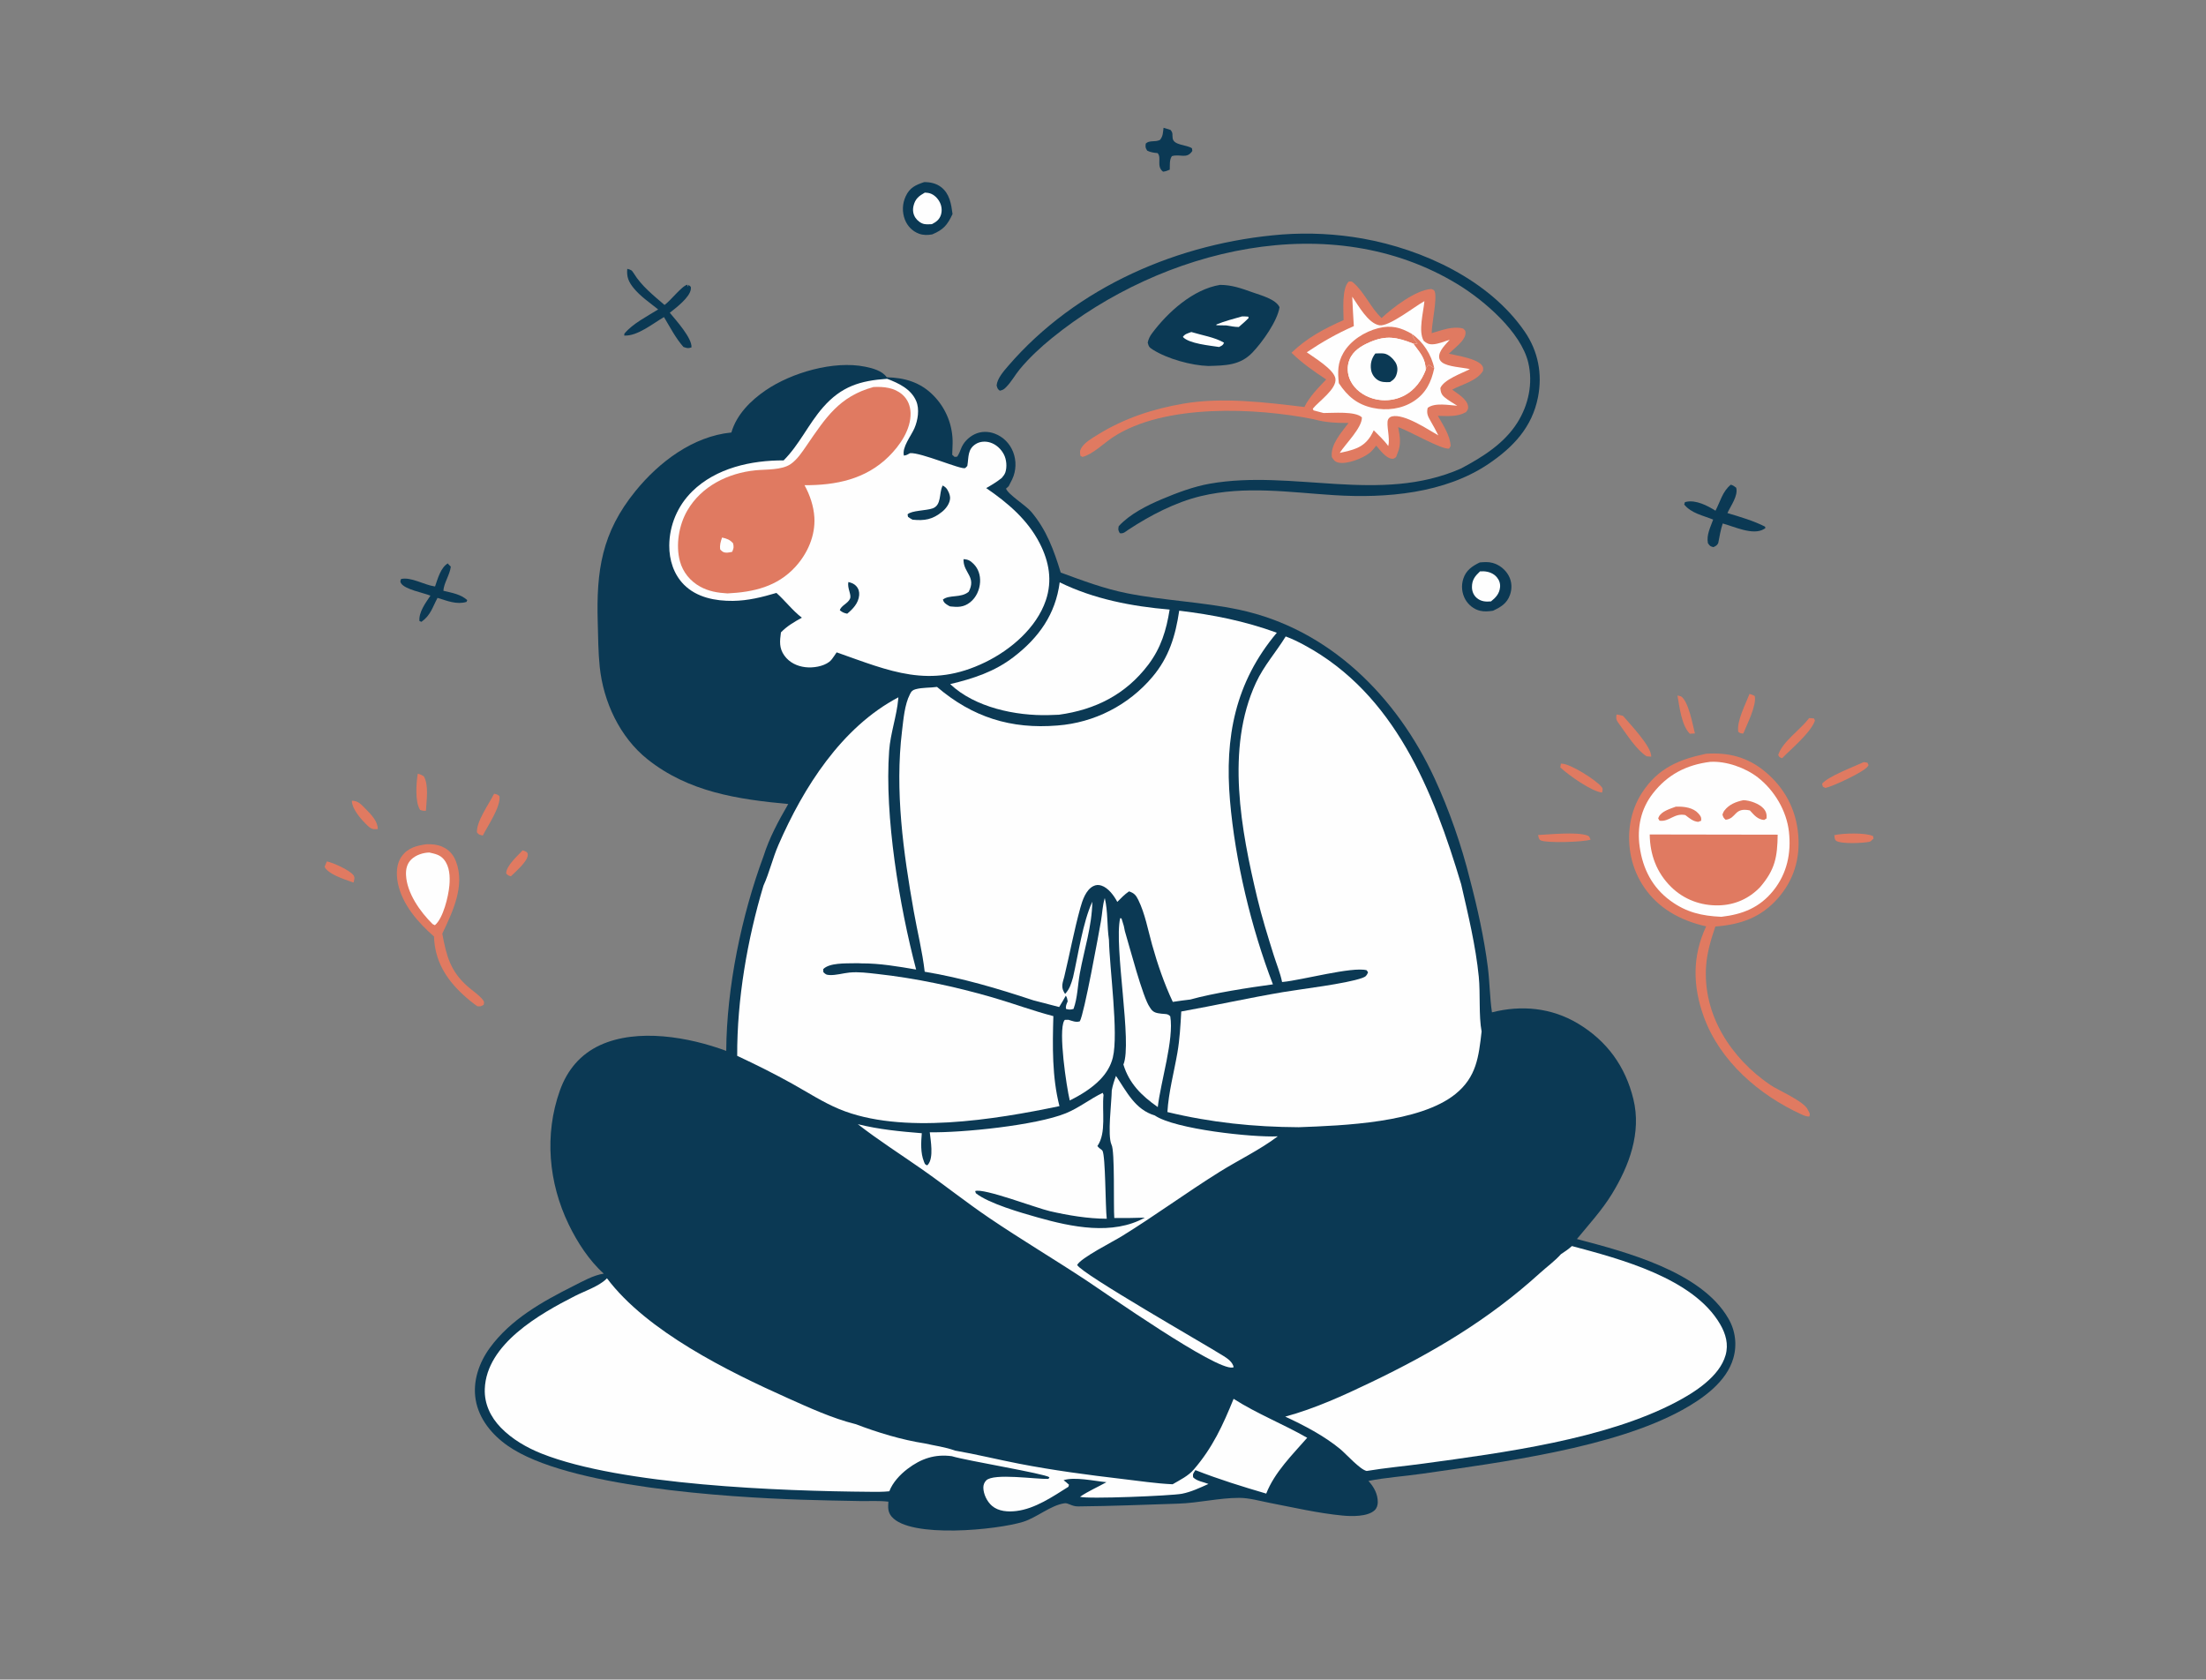 <svg width="482" height="367" viewBox="0 0 482 367" fill="none" xmlns="http://www.w3.org/2000/svg">
<rect x="0" y="0" width="482" height="367" fill="#808080" stroke="none"/>
<path d="M114.198 185.801C114.379 185.864 114.755 185.985 114.912 186.08C115.215 186.264 115.318 186.439 115.321 186.779C115.332 188.213 112.618 190.481 111.634 191.479C111.093 191.347 111.008 191.263 110.598 190.878C110.555 189.206 113.106 187.001 114.198 185.801Z" fill="#E07A61"/>
<path d="M71.409 188.228C72.731 188.464 76.553 190.192 77.271 191.3C77.597 191.803 77.364 192.297 77.257 192.839C77.072 192.783 76.887 192.725 76.706 192.659C75.083 192.067 71.678 190.998 70.922 189.402L71.409 188.228Z" fill="#E07A61"/>
<path d="M366.521 151.977L367.314 152.161C368.954 153.318 369.827 158.28 370.33 160.26C369.962 160.291 369.594 160.306 369.225 160.325C367.414 158.571 366.94 154.378 366.521 151.977Z" fill="#E07A61"/>
<path d="M76.879 174.967C78.301 174.962 78.96 175.821 79.901 176.77C81.07 177.947 82.55 179.451 82.546 181.15C82.414 181.161 82.283 181.175 82.151 181.182C81.294 181.23 80.91 180.97 80.306 180.395C78.995 179.143 76.906 176.838 76.879 174.967Z" fill="#E07A61"/>
<path d="M400.797 182.486C402.578 182.054 407.704 181.903 409.255 182.692L409.363 183.238L408.719 183.829C408.632 183.866 408.553 183.918 408.462 183.938C407.177 184.223 402.138 184.483 401.158 183.692C400.806 183.408 400.858 182.92 400.797 182.486Z" fill="#E07A61"/>
<path d="M382.261 151.626C382.679 151.727 383.015 151.88 383.398 152.07C383.864 154.148 381.678 158.31 380.907 160.28C380.323 160.26 380.271 160.247 379.796 159.903C379.431 157.565 381.421 153.821 382.261 151.626Z" fill="#E07A61"/>
<path d="M91.277 169.056C91.822 169.187 92.16 169.337 92.624 169.653C93.724 171.658 93.177 174.925 93.067 177.147C92.557 177.209 92.275 177.14 91.793 176.97C90.643 175.243 90.941 171.07 91.277 169.056Z" fill="#E07A61"/>
<path d="M336.059 182.457C338.754 182.321 344.255 181.75 346.703 182.514C347.3 182.701 347.291 182.931 347.532 183.464C345.944 184.018 337.839 184.245 336.63 183.627C336.19 183.402 336.191 182.913 336.059 182.457Z" fill="#E07A61"/>
<path d="M341.045 166.866C341.151 166.869 341.256 166.867 341.361 166.874C343.279 167.005 348.635 170.386 349.905 171.901C350.306 172.378 350.142 172.608 350.051 173.184C347.706 172.926 342.672 169.338 340.916 167.681L341.045 166.866Z" fill="#E07A61"/>
<path d="M395.271 156.915C395.658 156.896 395.985 156.947 396.368 157.001L396.555 157.471C395.575 160.179 391.447 163.547 389.382 165.678C388.829 165.458 388.79 165.502 388.533 164.976C389.378 162.15 393.272 159.502 395.105 157.139C395.162 157.065 395.214 156.99 395.271 156.915Z" fill="#E07A61"/>
<path d="M107.957 173.437C108.501 173.541 108.754 173.585 109.138 173.995C109.397 176.34 106.592 180.398 105.498 182.563C104.802 182.404 104.658 182.459 104.207 181.875C104.089 179.451 106.833 175.692 107.957 173.437Z" fill="#E07A61"/>
<path d="M407.238 166.52L408.018 166.651L408.271 167.175C408.218 167.265 408.166 167.357 408.109 167.444C407.325 168.66 400.383 171.867 398.833 172.176L398.271 171.88L398.123 171.247C399.438 169.629 405.078 167.524 407.238 166.52Z" fill="#E07A61"/>
<path d="M353.212 156.112C353.692 156.175 354.145 156.296 354.613 156.415C356.134 158.221 360.9 163.147 360.782 165.337L359.764 165.258C357.586 163.86 355.464 160.545 353.949 158.429C353.246 157.448 353.01 157.286 353.212 156.112Z" fill="#E07A61"/>
<path d="M254.231 27.921L255.75 28.387C256.369 29.137 256.082 29.346 256.225 30.24C256.472 31.781 259.269 31.595 260.438 32.401L260.517 32.984C259.284 34.848 257.876 33.559 256.043 34.12C255.479 34.969 255.632 36.06 255.587 37.071C255.056 37.31 254.705 37.439 254.127 37.516C252.584 36.346 253.883 34.511 252.938 33.455C252.091 33.372 251.433 33.294 250.662 32.922C250.24 32.233 250.263 32.189 250.338 31.378C251.122 30.571 252.361 31.117 253.449 30.574C254.141 29.729 254.083 28.98 254.231 27.921Z" fill="#0B3954"/>
<path d="M95.058 128.14C95.639 126.489 96.295 123.916 97.953 123.047C98.066 122.988 98.183 122.937 98.298 122.883L97.804 123.108L98.501 123.82C98.265 125.664 96.964 127.413 96.879 129.091C98.74 129.539 100.614 129.818 102.092 131.121L101.934 131.516C99.779 132.174 97.657 131.269 95.597 130.64C94.481 132.701 94.12 134.421 92.088 135.868L91.649 135.698C91.459 133.744 93.033 131.686 94.047 130.149C92.519 129.524 88.439 128.803 87.613 127.427C87.375 127.03 87.514 126.934 87.624 126.516C89.795 126.019 92.656 127.786 94.859 128.114C94.925 128.124 94.992 128.132 95.058 128.14Z" fill="#0B3954"/>
<path d="M378.174 105.91C378.661 106.029 378.951 106.275 379.348 106.569C379.822 108.329 378.163 110.493 377.433 112.107C380.127 112.912 383.163 113.799 385.658 115.077L385.732 115.388C385.637 115.455 385.541 115.526 385.441 115.589C383.041 117.085 378.856 115.024 376.406 114.386C375.939 115.767 375.709 117.25 375.423 118.68C375.142 119.215 374.888 119.304 374.367 119.556C373.63 119.347 373.631 119.327 373.179 118.705C372.807 116.907 373.722 115.211 374.315 113.532C372.101 112.627 369.577 112.187 367.992 110.244L368.147 109.725C368.251 109.699 368.353 109.669 368.458 109.646C370.57 109.193 373.114 110.503 374.823 111.595C375.881 109.592 376.345 107.386 378.174 105.91Z" fill="#0B3954"/>
<path d="M137.06 58.741C137.894 58.964 138.026 58.996 138.502 59.768C140.187 62.498 142.786 64.563 145.198 66.635C146.531 65.707 149.026 62.401 150.198 62.214L150.324 62.683L150.459 62.261L150.929 62.657C150.949 62.891 150.972 62.975 150.944 63.194C150.708 65.008 147.681 67.284 146.346 68.34C147.707 69.979 151.266 73.92 151.083 75.915C150.262 76.176 150.13 76.066 149.335 75.816C147.639 73.916 146.395 71.468 145.077 69.284C142.666 70.672 139.288 73.488 136.387 73.324L136.431 72.894C138.272 70.685 141.389 69.133 143.806 67.61C142.019 66.179 139.898 64.737 138.454 62.956C137.362 61.609 136.875 60.509 137.06 58.741Z" fill="#0B3954"/>
<path d="M323.32 122.898C324.28 122.817 325.213 122.739 326.157 123.007C326.341 123.059 326.522 123.121 326.7 123.191C326.877 123.261 327.051 123.34 327.221 123.428C327.391 123.516 327.556 123.611 327.717 123.715C327.877 123.82 328.032 123.932 328.181 124.051C328.331 124.171 328.474 124.297 328.61 124.431C328.747 124.565 328.877 124.705 328.999 124.852C329.122 124.998 329.237 125.151 329.345 125.309C329.453 125.467 329.552 125.63 329.644 125.798C330.343 127.106 330.416 128.619 329.913 130.009C329.229 131.897 327.912 132.644 326.211 133.452C325.242 133.589 324.301 133.683 323.338 133.444C322.022 133.119 320.851 132.179 320.181 131.011C320.083 130.839 319.995 130.663 319.916 130.482C319.837 130.301 319.768 130.116 319.708 129.928C319.648 129.74 319.599 129.549 319.559 129.355C319.519 129.162 319.49 128.967 319.47 128.77C319.451 128.574 319.442 128.377 319.443 128.179C319.445 127.982 319.457 127.785 319.479 127.589C319.501 127.393 319.533 127.198 319.575 127.005C319.618 126.812 319.67 126.622 319.732 126.435C320.328 124.598 321.682 123.695 323.32 122.898Z" fill="#0B3954"/>
<path d="M323.379 124.848C323.637 124.835 323.893 124.825 324.151 124.835C325.238 124.879 326.33 125.274 327.045 126.123C327.57 126.746 327.835 127.498 327.755 128.314C327.615 129.72 326.833 130.566 325.776 131.408C324.646 131.517 323.602 131.44 322.693 130.681C321.984 130.089 321.625 129.23 321.616 128.316C321.599 126.717 322.288 125.879 323.379 124.848Z" fill="#FEFEFE"/>
<path d="M201.907 39.799C203.21 39.76 204.575 40.07 205.621 40.877C207.502 42.328 207.838 44.586 208.126 46.772C206.99 49.176 206.132 50.193 203.693 51.215C202.72 51.394 201.745 51.413 200.803 51.067C199.358 50.536 198.266 49.408 197.712 47.98C197.634 47.776 197.566 47.569 197.508 47.358C197.451 47.148 197.405 46.935 197.369 46.719C197.333 46.504 197.307 46.288 197.293 46.07C197.279 45.852 197.276 45.634 197.283 45.416C197.291 45.197 197.31 44.98 197.339 44.764C197.369 44.547 197.409 44.333 197.46 44.121C197.512 43.909 197.574 43.699 197.646 43.493C197.718 43.287 197.8 43.085 197.893 42.888C198.768 40.991 200.057 40.424 201.907 39.799Z" fill="#0B3954"/>
<path d="M202.064 42.09C202.32 42.102 202.576 42.117 202.829 42.16C203.81 42.327 204.614 43.026 205.14 43.844C205.715 44.74 205.912 45.883 205.598 46.908C205.272 47.973 204.567 48.492 203.617 48.981C203.093 49.005 202.504 49.047 201.982 48.961C201.233 48.838 200.433 48.213 200.022 47.59C199.501 46.8 199.383 45.898 199.599 44.986C199.963 43.451 200.76 42.835 202.064 42.09Z" fill="#FEFEFE"/>
<path d="M93.258 184.462C94.42 184.468 95.481 184.515 96.572 184.985C98.115 185.651 99.071 186.741 99.656 188.301C101.642 193.598 98.881 199.285 96.639 204.005C97.529 208.821 98.365 212.165 102.164 215.532C103.19 216.442 104.704 217.422 105.515 218.497C105.856 218.948 105.777 219.042 105.672 219.559C105.072 219.923 105.007 219.913 104.301 219.874C103.193 219.104 102.121 218.217 101.132 217.3C97.352 213.795 94.997 209.833 94.828 204.633C91.345 201.598 87.83 197.587 86.921 192.909C86.541 190.952 86.578 188.71 87.817 187.051C89.208 185.188 91.105 184.763 93.258 184.462Z" fill="#E07A61"/>
<path d="M93.8 186.28C95.045 186.569 96.12 186.751 96.981 187.786C98.27 189.336 98.357 191.576 98.188 193.495C97.982 195.835 96.849 200.64 95.021 202.161L94.528 201.917C91.804 199.233 88.9 195.162 88.713 191.205C88.653 189.93 88.918 188.724 89.852 187.805C90.849 186.824 92.437 186.309 93.8 186.28Z" fill="#FEFEFE"/>
<path d="M266.568 62.25C269.136 62.245 271.301 63.027 273.69 63.882C275.479 64.522 278.735 65.35 279.573 67.124C279.101 70.193 275.779 74.803 273.676 77.007C270.948 79.867 267.726 79.865 264.028 79.968C260.323 79.863 255.084 78.421 251.901 76.409C251.109 75.908 250.994 75.755 250.768 74.858C250.94 74.09 251.222 73.492 251.693 72.858C255.155 68.198 260.7 63.2 266.568 62.25Z" fill="#0B3954"/>
<path d="M271.377 69.137C271.831 69.121 272.277 69.156 272.73 69.185L272.825 69.475C272.146 70.184 271.409 70.813 270.666 71.453C269.735 71.447 268.817 71.256 267.901 71.105C267.183 71.111 266.467 71.086 265.75 71.065L265.807 70.891C267.601 70.154 269.515 69.676 271.377 69.137Z" fill="#FEFEFE"/>
<path d="M260.296 72.547C262.498 73.231 265.507 73.702 267.448 74.888C267.191 75.507 266.95 75.516 266.37 75.819C264.378 75.505 259.786 75.099 258.451 73.625C258.882 72.946 259.566 72.836 260.296 72.547Z" fill="#FEFEFE"/>
<path d="M280.178 51.231C281.645 51.124 283.114 51.063 284.584 51.047C286.055 51.031 287.525 51.061 288.994 51.136C290.463 51.211 291.928 51.331 293.39 51.497C294.851 51.663 296.306 51.874 297.755 52.129C310.915 54.492 325.397 61.155 333.165 72.495C336.08 76.75 337.033 81.717 336.044 86.781C334.764 93.335 330.661 97.684 325.291 101.327C315.699 107.836 302.828 108.909 291.523 108.197C281.694 107.577 272.11 106.077 262.37 108.408C256.825 109.735 251.284 112.628 246.548 115.744C245.867 116.192 245.499 116.661 244.666 116.5C244.298 115.799 244.3 115.772 244.427 114.99C246.846 112.32 250.606 110.45 253.891 109.061C257.171 107.675 260.84 106.303 264.348 105.687C282.493 102.506 301.598 110.161 319.217 102.372C323.901 99.886 328.652 96.932 331.537 92.348C333.98 88.465 334.983 83.739 333.919 79.237C332.343 72.569 324.286 65.664 318.626 62.195C290.819 45.155 253.824 54.403 229.849 73.864C227.355 75.888 224.875 78.196 222.822 80.671C221.806 81.895 220.983 83.434 219.871 84.551C219.333 85.092 219.201 85.193 218.458 85.372C217.928 84.978 217.951 84.868 217.758 84.224C217.887 82.705 219.289 81.115 220.256 79.991C235.197 62.63 257.647 53.003 280.178 51.231Z" fill="#0B3954"/>
<path d="M293.566 69.94C293.559 67.823 293.142 63.121 294.664 61.547C295.217 61.491 295.262 61.409 295.685 61.765C298.086 63.79 299.474 67.248 301.868 69.495C304.27 67.246 309.33 63.344 312.742 63.149C313.153 63.333 313.326 63.282 313.488 63.734C314.044 65.294 312.812 70.701 312.819 72.795C315.034 72.167 317.393 71.178 319.695 71.79C320.022 72.127 320.193 72.15 320.21 72.649C320.259 74.104 318.586 75.414 317.612 76.32C317.265 76.643 316.915 76.963 316.564 77.282C318.435 77.732 322.82 78.343 323.873 79.94C324.147 80.355 324.051 80.56 324.036 81.037C322.698 83.245 319.474 83.963 317.288 85.137C318.458 86.008 320.596 87.234 320.771 88.812C320.838 89.428 320.654 89.571 320.318 90.053C318.403 91.133 316.294 90.899 314.174 90.868C315.286 92.849 316.836 95.126 316.96 97.436L316.635 98.016C315.084 98.338 307.893 94.132 305.493 93.334C305.885 95.375 306.2 97.05 305.349 99.04L305.031 99.884C304.644 100.136 304.576 100.295 304.09 100.238C302.783 100.087 301.508 98.306 300.698 97.379C300.252 97.942 299.786 98.549 299.217 98.994C297.752 100.144 294.286 101.528 292.412 101.069C291.616 100.874 291.419 100.505 291 99.879C290.658 97.131 293.097 94.503 294.649 92.427C291.993 92.419 289.596 92.331 287.03 91.606C274.51 89.089 254.429 88.135 243.178 95.531C241.206 96.827 238.756 99.287 236.518 99.841L236.084 99.622C235.942 98.897 235.883 98.52 236.281 97.86C236.991 96.683 238.646 95.725 239.786 95.018C245.631 91.396 251.907 89.333 258.663 88.185C267.185 86.738 276.492 87.919 285 88.932C286.158 86.619 288.003 84.773 289.766 82.912C287.138 81.191 284.425 79.282 282.184 77.073C285.643 73.77 289.25 71.872 293.566 69.94Z" fill="#E07A61"/>
<path d="M295.456 64.83C296.795 66.742 298.901 70.631 301.374 71.073C303.462 71.447 309.038 67.003 311.227 65.803C311.024 68.192 309.838 72.371 311.071 74.475C311.709 75.02 312.194 75.272 313.059 75.232C314.245 75.177 315.628 74.594 316.766 74.231C315.897 75.233 314.308 76.669 314.45 78.11C314.495 78.564 314.722 78.894 315.077 79.175C316.345 80.176 319.55 80.258 321.167 80.659C319.35 81.598 315.486 82.927 314.707 84.798C314.789 85.698 314.937 86.231 315.67 86.835C316.497 87.516 317.495 88.082 318.402 88.656C316.538 88.538 313.49 87.923 311.943 89.123C311.661 90.244 311.949 90.943 312.54 91.929C313.165 92.973 313.712 94.048 314.264 95.133C311.978 93.845 306.854 90.362 304.151 90.984C303.773 91.071 303.434 91.332 303.283 91.679C302.816 92.755 303.798 95.736 303.321 97.459C302.43 96.201 301.238 95.116 300.156 94.019C299.955 94.434 299.747 94.85 299.505 95.244C297.871 97.909 295.557 98.334 292.726 98.962C294.004 96.956 297.623 93.471 297.569 91.199C296.126 89.79 291.23 90.264 289.18 90.247L286.997 89.67L286.838 89.307C288.168 87.66 292.104 84.993 291.785 82.738C291.501 80.733 287.113 78.131 285.523 76.977C288.828 74.756 292.151 72.849 295.805 71.261C295.686 69.119 295.534 66.974 295.456 64.83Z" fill="#FEFEFE"/>
<path d="M308.482 72.963C310.937 74.675 312.794 77.528 313.373 80.463L312.187 79.721C311.741 80.062 311.669 80.32 311.505 80.848C311.475 78.223 310.224 77.066 308.792 75.088C309.151 75.117 309.369 75.134 309.724 75.047C309.198 74.439 308.852 73.927 308.56 73.173C308.533 73.103 308.508 73.033 308.482 72.963Z" fill="#E07A61"/>
<path d="M292.524 83.722C292.274 81.26 292.24 79.326 293.53 77.096C295.085 74.407 298.154 72.477 301.115 71.716C303.931 70.994 306.025 71.522 308.481 72.962C308.507 73.032 308.532 73.103 308.559 73.172C308.851 73.926 309.196 74.439 309.723 75.047C309.368 75.133 309.15 75.116 308.791 75.087C305.244 73.688 302.941 73.209 299.36 74.742C297.485 75.545 295.624 76.642 294.841 78.642C294.271 80.101 294.387 81.772 295.068 83.173C296.002 85.097 297.876 86.436 299.889 87.049C300.033 87.093 300.178 87.133 300.323 87.17C300.469 87.207 300.616 87.24 300.763 87.27C300.911 87.299 301.059 87.325 301.207 87.348C301.356 87.37 301.506 87.389 301.655 87.404C301.805 87.419 301.955 87.431 302.105 87.439C302.255 87.447 302.405 87.451 302.556 87.451C302.706 87.452 302.857 87.449 303.007 87.442C303.157 87.435 303.307 87.425 303.457 87.411C303.607 87.397 303.756 87.379 303.905 87.358C304.054 87.336 304.202 87.311 304.35 87.283C304.497 87.254 304.644 87.222 304.79 87.186C304.936 87.15 305.082 87.111 305.226 87.069C305.37 87.025 305.513 86.979 305.655 86.93C305.797 86.88 305.937 86.826 306.077 86.77C306.216 86.713 306.354 86.653 306.491 86.59C306.627 86.527 306.762 86.46 306.895 86.39C309.095 85.237 310.638 83.122 311.504 80.847C311.668 80.32 311.74 80.061 312.186 79.72L313.372 80.462C312.735 83.482 311.554 85.94 308.896 87.669C306.282 89.369 303.032 89.778 300.011 89.139C296.567 88.41 294.421 86.597 292.524 83.722Z" fill="#E07A61"/>
<path d="M311.504 80.847C310.638 83.123 309.094 85.237 306.895 86.39C306.762 86.46 306.627 86.527 306.491 86.59C306.354 86.653 306.216 86.713 306.077 86.77C305.937 86.827 305.797 86.88 305.655 86.93C305.513 86.98 305.37 87.026 305.226 87.069C305.082 87.111 304.936 87.151 304.79 87.186C304.644 87.222 304.497 87.254 304.35 87.283C304.202 87.311 304.054 87.336 303.905 87.358C303.756 87.379 303.607 87.397 303.457 87.411C303.307 87.425 303.157 87.435 303.007 87.442C302.856 87.449 302.706 87.452 302.556 87.451C302.405 87.451 302.255 87.447 302.105 87.439C301.955 87.431 301.805 87.42 301.655 87.404C301.506 87.389 301.356 87.37 301.207 87.348C301.059 87.326 300.911 87.3 300.763 87.27C300.616 87.24 300.469 87.207 300.323 87.17C300.177 87.133 300.033 87.093 299.889 87.049C297.876 86.436 296.002 85.097 295.068 83.174C294.387 81.772 294.271 80.101 294.841 78.642C295.624 76.643 297.485 75.545 299.36 74.742C302.941 73.209 305.244 73.688 308.79 75.087C310.223 77.065 311.474 78.223 311.504 80.847Z" fill="#FEFEFE"/>
<path d="M300.503 77.24C301.121 77.219 301.821 77.161 302.434 77.255C303.364 77.398 304.314 78.3 304.818 79.047C305.286 79.74 305.423 80.552 305.251 81.365C305.024 82.438 304.634 82.899 303.722 83.483C302.794 83.533 301.77 83.55 300.974 83C300.88 82.936 300.789 82.867 300.702 82.794C300.615 82.72 300.533 82.643 300.454 82.561C300.375 82.479 300.3 82.394 300.23 82.305C300.16 82.215 300.095 82.122 300.034 82.026C299.973 81.93 299.918 81.831 299.868 81.729C299.817 81.627 299.772 81.523 299.732 81.416C299.693 81.31 299.658 81.202 299.63 81.092C299.601 80.982 299.578 80.871 299.561 80.758C299.37 79.433 299.697 78.288 300.503 77.24Z" fill="#0B3954"/>
<path d="M372.764 164.699C377.638 164.38 381.795 165.403 385.623 168.572C389.948 172.149 392.447 176.866 392.909 182.452C393.34 187.591 391.938 192.282 388.541 196.193C384.804 200.489 380.323 202.03 374.795 202.45C373.847 205.247 372.974 208.137 372.772 211.096C372.044 221.774 378.22 231.196 386.738 237.024C388.589 238.29 394.359 240.682 395.052 242.599C395.392 243.224 395.527 243.261 395.339 243.975C394.725 243.995 394.176 243.761 393.623 243.508C384.343 239.262 375.804 231.908 372.268 222.155C369.837 215.45 369.74 208.909 372.785 202.414C369.982 201.798 367.206 200.754 364.776 199.215C364.51 199.049 364.249 198.876 363.992 198.697C363.734 198.517 363.482 198.331 363.234 198.139C362.986 197.946 362.743 197.748 362.506 197.544C362.267 197.339 362.035 197.129 361.807 196.913C361.58 196.697 361.358 196.475 361.142 196.248C360.926 196.02 360.716 195.788 360.511 195.55C360.307 195.312 360.108 195.069 359.916 194.822C359.724 194.574 359.538 194.321 359.358 194.064C359.178 193.807 359.005 193.546 358.839 193.28C358.672 193.014 358.513 192.744 358.36 192.47C358.207 192.196 358.061 191.918 357.922 191.637C357.783 191.356 357.651 191.071 357.526 190.784C357.402 190.496 357.284 190.205 357.174 189.911C357.064 189.618 356.961 189.321 356.866 189.022C356.771 188.723 356.683 188.422 356.603 188.119C356.523 187.815 356.451 187.51 356.386 187.203C355.37 182.419 356.107 177.292 358.802 173.169C362.276 167.854 366.819 165.941 372.764 164.699Z" fill="#E07A61"/>
<path d="M373.663 166.47C377.143 166.258 381.347 167.744 384.082 169.875C387.706 172.696 390.367 177.175 390.876 181.753C391.399 186.42 390.449 190.88 387.479 194.584C384.483 198.324 380.755 199.792 376.107 200.328C371.866 200.138 368.48 199.378 364.977 196.816C361.007 193.913 358.945 189.847 358.26 185.031C357.667 180.858 358.501 176.794 361.101 173.428C364.335 169.242 368.488 167.112 373.663 166.47Z" fill="#FEFEFE"/>
<path d="M366.142 176.267C366.233 176.263 366.324 176.258 366.415 176.255C367.991 176.217 369.965 176.479 371.075 177.73C371.591 178.311 371.769 178.582 371.694 179.34L371.035 179.583C369.887 179.476 369.123 178.767 368.229 178.099C365.812 177.592 364.74 179.63 362.598 179.327L362.305 178.832C362.342 178.734 362.374 178.635 362.417 178.54C362.989 177.259 364.945 176.725 366.142 176.267Z" fill="#E07A61"/>
<path d="M380.912 174.846C382.331 174.874 384.413 175.609 385.345 176.687C385.929 177.367 386.046 177.974 385.985 178.828L385.467 179.166C384.034 179.079 383.237 178.062 382.336 177.08C378.841 176.356 379.487 178.84 377.048 179.122C376.567 178.701 376.536 178.609 376.346 177.994C376.459 177.693 376.561 177.396 376.757 177.134C377.783 175.764 379.313 175.183 380.912 174.846Z" fill="url(#paint0_linear_143_387)"/>
<path d="M360.455 182.336L388.415 182.383C388.345 187.27 387.853 190.001 384.595 193.819C382.169 196.359 379.073 197.737 375.556 197.828C371.655 197.929 367.941 196.56 365.144 193.814C361.954 190.68 360.512 186.739 360.455 182.336Z" fill="#E07A61"/>
<path d="M159.802 94.504C160.938 90.592 164.009 87.525 167.301 85.28C172.966 81.416 182.16 78.743 189.005 80.121C190.623 80.446 192.781 81.01 193.75 82.44C197.662 82.513 201.138 83.548 203.939 86.404C204.11 86.578 204.277 86.755 204.44 86.937C204.603 87.118 204.761 87.304 204.915 87.494C205.068 87.683 205.216 87.876 205.36 88.073C205.503 88.27 205.642 88.471 205.776 88.675C205.909 88.879 206.038 89.087 206.161 89.297C206.284 89.508 206.401 89.721 206.513 89.938C206.626 90.154 206.733 90.373 206.834 90.595C206.935 90.817 207.031 91.041 207.121 91.268C207.211 91.495 207.295 91.723 207.374 91.954C207.452 92.185 207.524 92.418 207.591 92.653C207.658 92.887 207.718 93.123 207.773 93.361C207.828 93.599 207.877 93.838 207.92 94.078C207.962 94.318 207.999 94.559 208.029 94.801C208.06 95.043 208.085 95.285 208.103 95.528C208.121 95.772 208.133 96.015 208.14 96.259C208.146 96.503 208.146 96.746 208.14 96.99C208.122 97.784 208.093 98.578 208.055 99.371L208.585 99.843L209.146 99.78C209.514 99.212 209.722 98.748 209.952 98.111C210.459 96.707 211.603 95.539 212.945 94.889C214.331 94.219 215.907 94.215 217.338 94.751C219.216 95.455 220.643 96.908 221.366 98.771C221.458 99.009 221.538 99.252 221.606 99.499C221.674 99.746 221.729 99.996 221.771 100.248C221.814 100.501 221.843 100.755 221.86 101.01C221.877 101.265 221.881 101.521 221.872 101.777C221.863 102.032 221.841 102.287 221.806 102.541C221.772 102.794 221.725 103.046 221.664 103.294C221.604 103.543 221.532 103.788 221.447 104.03C221.362 104.272 221.265 104.508 221.156 104.74C220.915 105.252 220.648 105.749 220.387 106.25L219.81 106.765C220.298 108.082 224.103 110.4 225.291 111.797C228.657 115.756 230.274 120.229 231.764 125.11C236.535 126.859 241.252 128.64 246.252 129.632C254.361 131.24 262.683 131.518 270.749 133.228C290.443 137.404 305.205 152.242 313.449 170.087C316.654 177.022 319.343 184.748 321.177 192.162C322.822 198.418 324.263 204.908 325.082 211.328C325.5 214.601 325.501 217.955 325.985 221.204C332.455 219.562 338.984 220.193 344.76 223.643C351.101 227.432 355.14 233.006 356.885 240.166C358.672 247.493 355.99 254.727 352.156 260.96C350.016 264.438 347.143 267.582 344.55 270.734C355.18 273.544 371.741 277.833 377.642 288.109C377.737 288.27 377.827 288.434 377.913 288.599C377.999 288.764 378.081 288.932 378.159 289.102C378.236 289.271 378.31 289.442 378.378 289.616C378.448 289.789 378.512 289.964 378.572 290.14C378.632 290.317 378.688 290.495 378.739 290.674C378.79 290.854 378.836 291.034 378.877 291.216C378.92 291.398 378.958 291.58 378.99 291.764C379.022 291.948 379.049 292.132 379.073 292.317C379.096 292.502 379.115 292.687 379.129 292.874C379.144 293.059 379.154 293.246 379.16 293.432C379.163 293.619 379.161 293.805 379.155 293.992C379.153 294.178 379.144 294.364 379.129 294.55C379.115 294.736 379.096 294.922 379.073 295.106C379.047 295.291 379.018 295.476 378.986 295.659C378.954 295.843 378.916 296.025 378.872 296.207C378.83 296.389 378.784 296.569 378.732 296.748C377.265 301.95 372.052 305.619 367.568 308.089C352.517 316.38 327.947 319.536 310.719 322.021C306.849 322.579 302.803 322.837 298.987 323.593C300.175 324.859 301.06 326.467 301.037 328.259C301.028 328.911 300.825 329.557 300.34 330.01C298.812 331.437 295.296 331.346 293.372 331.163C288.046 330.656 282.678 329.406 277.428 328.391C275.27 327.975 272.967 327.296 270.767 327.294C266.336 327.291 261.865 328.42 257.374 328.558C250.134 328.781 242.82 329.101 235.582 329.161C234.087 329.173 233.451 328.344 232.561 328.478C229.528 328.935 226.551 331.591 223.55 332.528C217.9 334.291 198.915 336.201 194.83 331.407C193.966 330.393 194.021 329.388 194.107 328.126C192.115 327.874 189.953 328.025 187.936 327.989C183.662 327.913 179.378 327.836 175.106 327.695C158.766 327.154 123.931 324.969 110.973 315.935C107.533 313.538 104.645 310.082 103.932 305.849C103.254 301.827 104.665 297.752 107.025 294.518C111.579 288.28 118.468 284.427 125.223 281.03C127.281 279.996 129.637 278.641 131.925 278.297C128.723 275.445 126.113 271.391 124.261 267.559C119.856 258.448 118.907 247.952 122.312 238.343C123.904 233.85 126.768 230.371 131.144 228.362C139.288 224.624 150.547 226.595 158.679 229.627C158.768 215.749 162.018 200.053 166.824 187.091C168.12 182.992 170.088 179.391 172.228 175.686C161.198 174.659 150.454 173.062 141.474 165.904C135.41 161.07 131.824 153.323 131.035 145.693C130.703 142.488 130.695 139.209 130.603 135.989C130.283 124.746 131.439 116.418 138.845 107.302C144.017 100.937 151.431 95.325 159.802 94.504Z" fill="#0B3954"/>
<path d="M245.459 232.608C247.441 227.985 243.36 206.817 244.747 200.628L245.043 200.677L245.548 202.333L245.775 203.44C246.762 206.7 249.717 218.063 251.227 220.092C251.303 220.209 251.374 220.328 251.453 220.442C252.042 221.292 252.788 221.373 253.751 221.496C254.546 221.597 255.161 221.453 255.696 222.073C256.55 227.1 253.585 236.438 252.969 241.902C249.474 239.46 246.711 236.77 245.459 232.608Z" fill="#FEFEFE"/>
<path d="M233.444 222.83C234.269 223.074 235.089 223.449 235.936 223.164C236.885 221.572 240.062 204.086 240.555 201.271C240.854 199.566 240.881 197.9 241.386 196.229C242.106 199.228 241.844 202.297 242.3 205.33C242.433 211.658 244.425 225.774 243.154 231.056C242.705 232.919 241.7 234.537 240.375 235.904C238.525 237.813 236.105 239.283 233.739 240.463C233.018 237.448 231.203 225.323 232.518 223.031C232.557 222.964 232.612 222.908 232.659 222.847L233.444 222.83Z" fill="#FEFEFE"/>
<path d="M231.539 127.243C238.979 130.905 247.344 132.503 255.557 133.196C254.848 137.693 253.675 141.564 250.899 145.238C245.985 151.743 239.316 155.086 231.365 156.174C230.615 156.205 229.865 156.231 229.115 156.252C221.962 156.447 212.998 154.592 207.613 149.482C212.655 148.279 217.275 146.778 221.438 143.588C226.981 139.343 230.629 134.211 231.539 127.243Z" fill="#FEFEFE"/>
<path d="M243.837 235.092C246.179 238.546 248.01 242.457 252.312 243.733C256.738 246.759 273.751 248.563 279.192 248.298C275.336 251.215 270.605 253.483 266.475 256.06C259.225 260.586 252.351 265.654 245.075 270.141C243.188 271.306 236.113 274.878 235.355 276.408C236.463 278.441 263.181 293.673 267.384 296.324C268.327 296.92 269.292 297.616 269.553 298.733C269.479 298.759 269.408 298.796 269.332 298.811C265.668 299.517 241.543 282.542 237.374 279.79C230.345 275.149 223.106 270.854 216.126 266.12C211.097 262.709 206.344 258.916 201.365 255.438C196.706 252.183 191.921 249.131 187.428 245.643C192.11 246.802 196.621 247.226 201.406 247.616C201.242 249.627 201.109 251.933 201.883 253.834C202.085 254.329 202.057 254.43 202.573 254.635C202.64 254.574 202.717 254.524 202.775 254.454C204.04 252.942 203.34 249.21 203.148 247.409C210.212 247.537 226.375 245.902 232.876 243.256C235.767 242.08 238.178 240.11 240.942 238.793L241.117 239.244C240.731 242.712 241.795 247.541 239.773 250.424L240.165 250.839C240.327 250.975 240.799 251.28 240.886 251.443C241.568 252.713 241.505 263.669 241.819 266.303C237.679 266.288 233.436 265.573 229.408 264.653C226.453 263.978 214.855 259.526 213.069 260.26L213.223 260.73C216.093 263.007 223.191 265.016 226.776 266.029C234.16 268.115 243.118 269.978 250.14 266.062C247.916 266.137 245.692 266.165 243.468 266.146C243.259 263.541 243.632 251.413 242.849 250.093C241.94 248.034 242.879 240.919 242.915 238.258C243.122 237.137 243.436 236.154 243.837 235.092Z" fill="#FEFEFE"/>
<path d="M341.058 274.046C341.904 273.492 342.71 272.957 343.457 272.27C353.972 275.086 370.01 279.262 375.861 289.383C377.061 291.458 377.708 293.702 377.037 296.088C375.71 300.81 370.228 304.258 366.175 306.388C350.718 314.509 328.449 317.423 311.073 319.795C306.93 320.361 302.737 320.728 298.614 321.414C297.188 321.151 294.104 317.685 292.832 316.633C289.359 313.763 284.9 311.425 280.818 309.543C287.261 307.798 293.517 304.943 299.519 302.061C313.138 295.522 325.208 288.398 336.448 278.194C337.968 276.815 339.692 275.578 341.058 274.046Z" fill="#FEFEFE"/>
<path d="M132.618 279.312C141.315 290.92 159.182 299.709 172.08 305.479C176.833 307.605 181.802 309.897 186.866 311.163C186.885 311.168 186.905 311.169 186.925 311.172C191.746 313.012 196.972 314.609 202.077 315.402C204.219 315.899 206.601 316.19 208.646 316.96C213.341 317.767 217.981 318.924 222.66 319.829C230.166 321.281 237.656 322.277 245.246 323.167C248.879 323.592 252.558 324.156 256.212 324.321C257.809 323.385 259.649 322.508 260.853 321.078C264.948 316.323 267.211 311.388 269.537 305.65C274.621 308.916 280.374 311.153 285.617 314.167C282.371 317.881 278.474 321.711 276.665 326.36C271.432 324.829 266.273 323.229 261.192 321.233C260.78 321.891 260.567 322.007 260.686 322.795C261.557 323.675 262.925 323.795 264.043 324.253C262.187 325.089 260.247 326.008 258.238 326.397C255.956 326.839 237.477 327.601 235.978 327.055C237.798 325.815 239.838 324.941 241.756 323.868C239.142 323.621 234.791 322.64 232.391 323.432C232.811 323.741 233.185 324.073 233.57 324.424L233.44 324.87C230.035 327.018 226.143 329.674 222.076 330.165C220.263 330.385 218.181 330.273 216.735 329.028C215.664 328.107 214.877 326.488 214.856 325.07C214.847 324.466 215.06 323.91 215.482 323.482C217.111 321.832 226.357 323.245 229.081 323.15L229.303 322.792C228.185 321.97 211.249 319.187 207.978 318.19C204.281 317.684 201.232 318.717 198.271 320.976C196.663 322.203 195.036 323.939 194.312 325.853C192.874 326.009 191.444 325.978 190 325.967C170.629 325.817 135.791 324.53 118.385 317.639C115.108 316.343 111.866 314.468 109.402 311.918C107.173 309.611 105.802 306.733 105.923 303.482C106.291 293.684 117.879 287.129 125.61 283.189C127.72 282.114 130.817 281.086 132.464 279.473C132.517 279.42 132.567 279.365 132.618 279.312Z" fill="#FEFEFE"/>
<path d="M196.291 152.368C196.282 152.486 196.273 152.604 196.263 152.722C195.932 156.485 194.557 160.19 194.275 164.051C193.237 178.298 196.516 198.006 200.17 211.852C196.243 211.18 192.22 210.484 188.224 210.505C187.683 210.452 187.152 210.466 186.609 210.479C184.798 210.523 181.201 210.36 179.865 211.768L179.902 212.428C180.418 212.91 180.517 213.009 181.229 213.05C182.638 213.132 184.172 212.651 185.587 212.51C187.601 212.311 189.646 212.593 191.647 212.813C200.059 213.74 208.726 215.579 216.85 217.938C221.308 219.232 225.658 220.861 230.154 222.029C229.97 228.557 229.852 235.326 231.485 241.696C217.42 244.633 196.986 248.008 183.378 242.346C179.833 240.87 176.454 238.674 173.097 236.803C169.141 234.598 165.174 232.624 161.073 230.706C161.026 218.401 163.281 205.304 166.807 193.535C168.1 190.706 168.819 187.534 170.076 184.642C175.529 172.09 183.874 158.9 196.291 152.368Z" fill="#FEFEFE"/>
<path d="M193.836 82.769C196.338 83.724 199.041 84.98 200.177 87.608C200.954 89.405 200.556 91.838 199.789 93.596C199.065 95.256 197.028 97.766 197.502 99.553C198.058 99.483 198.366 99.295 198.841 99.018C201.191 98.811 210.084 102.702 210.867 102.275C211.064 102.167 211.192 101.965 211.354 101.81C211.69 99.897 211.352 98.174 213.214 97.014C214.138 96.439 215.327 96.375 216.348 96.694C217.656 97.103 218.726 98.101 219.35 99.309C219.923 100.418 220.059 102.023 219.666 103.214C219.518 103.66 219.183 104.079 218.881 104.432C217.803 105.294 216.682 105.97 215.484 106.652C220.182 109.869 224.544 113.564 227.177 118.723C229.221 122.729 229.975 126.859 228.504 131.188C226.462 137.2 220.838 141.994 215.279 144.699C203.127 150.613 194.464 146.645 182.804 142.544C182.63 142.808 182.451 143.066 182.273 143.326C181.956 143.786 181.65 144.261 181.202 144.607C179.852 145.646 177.619 145.982 175.952 145.782C174.139 145.565 172.484 144.77 171.395 143.267C170.192 141.608 170.379 140.076 170.631 138.178C171.992 136.785 173.512 135.9 175.209 134.969C173.172 133.427 171.567 131.265 169.645 129.558C166.507 130.485 163.442 131.259 160.145 131.296C156.325 131.338 152.226 130.563 149.438 127.751C147.186 125.481 146.212 122.338 146.229 119.188C146.231 118.913 146.24 118.638 146.255 118.363C146.271 118.088 146.293 117.814 146.322 117.541C146.352 117.267 146.388 116.994 146.43 116.722C146.473 116.451 146.522 116.18 146.578 115.911C146.634 115.641 146.697 115.373 146.766 115.107C146.836 114.841 146.911 114.576 146.993 114.314C147.076 114.051 147.164 113.791 147.26 113.533C147.355 113.274 147.456 113.019 147.564 112.765C147.672 112.512 147.786 112.262 147.906 112.015C148.026 111.767 148.152 111.522 148.284 111.281C148.416 111.04 148.555 110.802 148.699 110.567C148.842 110.333 148.992 110.102 149.147 109.875C149.302 109.648 149.463 109.425 149.63 109.205C149.796 108.987 149.968 108.772 150.145 108.561C150.322 108.35 150.504 108.144 150.691 107.942C150.878 107.741 151.07 107.544 151.267 107.351C156.456 102.258 164.17 100.561 171.218 100.6C174.656 97.173 176.64 92.646 179.815 89.021C183.841 84.422 187.95 83.168 193.836 82.769Z" fill="#FEFEFE"/>
<path d="M185.362 127.178C186.056 127.346 186.591 127.527 187.087 128.069C187.595 128.625 187.795 129.324 187.723 130.07C187.558 131.798 186.379 133.051 185.111 134.098C184.392 133.941 184.071 133.811 183.5 133.347C183.761 132.309 185.275 131.885 185.728 130.809C186.094 129.938 185.091 128.568 185.362 127.178Z" fill="#0B3954"/>
<path d="M205.975 106.085C206.194 106.209 206.417 106.342 206.605 106.514C207.123 106.988 207.613 108.144 207.59 108.856C207.553 110.001 206.693 111.142 205.84 111.829C203.733 113.527 202.017 113.821 199.379 113.552C199.029 113.391 198.713 113.146 198.393 112.931L198.301 112.39C199.151 111.521 202.434 111.589 203.799 111.078C205.725 110.355 205.174 107.861 205.881 106.283C205.911 106.216 205.943 106.151 205.975 106.085Z" fill="#0B3954"/>
<path d="M210.524 122.184C211.523 122.226 212.008 122.508 212.715 123.208C213.778 124.262 214.225 125.723 214.142 127.199C214.048 128.865 213.304 130.549 211.981 131.599C210.581 132.71 209.27 132.695 207.604 132.506C207.391 132.411 207.329 132.391 207.106 132.249C206.521 131.879 206.201 131.67 206.018 131.009C207.434 129.881 209.946 130.735 211.657 129.302C213.339 126.115 210.649 125.229 210.529 122.55C210.523 122.428 210.525 122.306 210.524 122.184Z" fill="#0B3954"/>
<path d="M190.852 84.568C193.101 84.465 195.359 84.674 197.142 86.207C198.328 87.228 198.91 88.672 198.956 90.218C199.063 93.829 196.646 97.316 194.19 99.745C189.141 104.737 182.635 106.045 175.786 106.02C176.96 108.156 177.787 110.604 177.935 113.047C178.174 117.032 176.448 120.946 173.789 123.854C169.8 128.217 164.619 129.384 158.949 129.664C156.815 129.54 154.848 129.222 152.956 128.168C150.8 126.968 149.213 125.039 148.564 122.647C147.602 119.105 148.332 114.749 150.153 111.593C153.248 106.228 159.056 103.371 165.065 102.767C167.408 102.531 170.822 102.757 172.786 101.385C174.197 100.399 175.256 98.786 176.213 97.391C180.403 91.288 183.343 86.627 190.852 84.568Z" fill="#E07A61"/>
<path d="M157.763 117.459C158.781 117.675 159.496 117.922 160.18 118.726C160.356 119.605 160.319 119.731 159.985 120.569C159.627 120.649 159.237 120.751 158.87 120.759C158.125 120.775 157.867 120.589 157.368 120.077C157.212 119.089 157.463 118.38 157.763 117.459Z" fill="#FEFEFE"/>
<path d="M257.653 133.438C265.127 134.344 271.909 135.686 278.979 138.256C269.854 149.12 267.568 161.138 268.746 174.919C269.87 188.065 273.372 202.734 278.125 215.089C272.933 215.785 265.025 217.011 260.081 218.402C258.805 218.524 257.522 218.747 256.25 218.921C254.393 214.97 252.894 210.616 251.722 206.412C250.827 203.2 250.184 199.635 248.711 196.632C248.204 195.599 247.796 195.141 246.688 194.772C245.721 195.42 244.937 196.249 244.123 197.072C243.424 195.728 242.152 193.983 240.641 193.504C240.025 193.309 239.467 193.332 238.884 193.625C237.254 194.446 236.498 196.734 236.044 198.379C234.676 203.335 233.739 208.418 232.538 213.416C232.213 214.662 231.79 215.559 232.464 216.762C232.545 216.905 232.63 217.046 232.718 217.186C233.736 216.064 234.043 214.965 234.456 213.545C235.598 208.566 236.57 201.571 238.663 197.031C238.595 202.382 236.894 207.456 235.937 212.683C235.479 215.183 235.443 218.089 234.556 220.458C233.884 220.644 233.603 220.64 232.928 220.463C232.785 219.838 233.051 219.368 233.284 218.802C233.187 218.264 233.169 218.033 232.878 217.56C232.401 218.39 231.944 219.24 231.421 220.042L225.777 218.575C217.984 215.991 210.163 213.672 202.042 212.329C201.535 207.906 200.435 203.547 199.659 199.163C197.376 186.256 195.494 172.809 197.089 159.72C197.4 157.17 197.645 153.972 198.819 151.688C199.133 151.047 199.346 150.794 200.066 150.599C201.538 150.201 203.217 150.308 204.731 150.097C212.494 156.724 220.885 159.364 231.061 158.525C231.557 158.487 232.053 158.437 232.547 158.375C233.041 158.312 233.534 158.237 234.024 158.15C234.515 158.063 235.003 157.964 235.489 157.853C235.974 157.742 236.457 157.619 236.936 157.484C237.416 157.349 237.892 157.202 238.364 157.044C238.836 156.885 239.304 156.715 239.768 156.533C240.232 156.351 240.691 156.158 241.145 155.953C241.599 155.748 242.048 155.533 242.492 155.305C242.935 155.079 243.373 154.841 243.805 154.592C244.236 154.344 244.662 154.084 245.081 153.815C245.499 153.545 245.911 153.265 246.316 152.975C246.721 152.685 247.119 152.384 247.509 152.074C247.899 151.765 248.281 151.445 248.655 151.116C249.03 150.788 249.396 150.45 249.753 150.102C250.111 149.755 250.459 149.4 250.799 149.035C251.139 148.671 251.47 148.298 251.791 147.918C255.441 143.603 256.836 138.915 257.653 133.438Z" fill="#FEFEFE"/>
<path d="M280.918 139.069C282.348 139.589 283.692 140.258 285.029 140.981C304.768 151.655 313.171 172.855 319.256 193.205C320.784 199.862 322.43 206.627 323.107 213.431C323.474 217.122 323.077 222.003 323.723 225.385C323.091 230.915 322.612 235.332 318.008 239.053C310.202 245.361 293.453 245.945 283.75 246.304C273.931 246.251 264.633 245.291 255.072 242.988C255.324 238.684 256.522 234.279 257.257 230.025C257.772 227.043 257.931 224.036 258.098 221.018C265.519 219.688 272.869 218.047 280.309 216.786C284.371 216.098 294.129 214.96 297.663 213.681C298.417 213.408 298.616 213.181 298.911 212.461L298.607 212.005C295.487 211.16 284.404 214.172 280.378 214.552L280.128 214.575C279.739 212.625 278.892 210.595 278.296 208.691C277.006 204.57 275.708 200.411 274.705 196.21C271.181 181.448 267.761 163.574 274.415 149.195C276.145 145.456 278.794 142.529 280.918 139.069Z" fill="#FEFEFE"/>
<defs>
<linearGradient id="paint0_linear_143_387" x1="379.39" y1="175.355" x2="383.007" y2="180.277" gradientUnits="userSpaceOnUse">
<stop stop-color="#E07A61"/>
<stop offset="1" stop-color="#E07A61"/>
</linearGradient>
</defs>
</svg>

